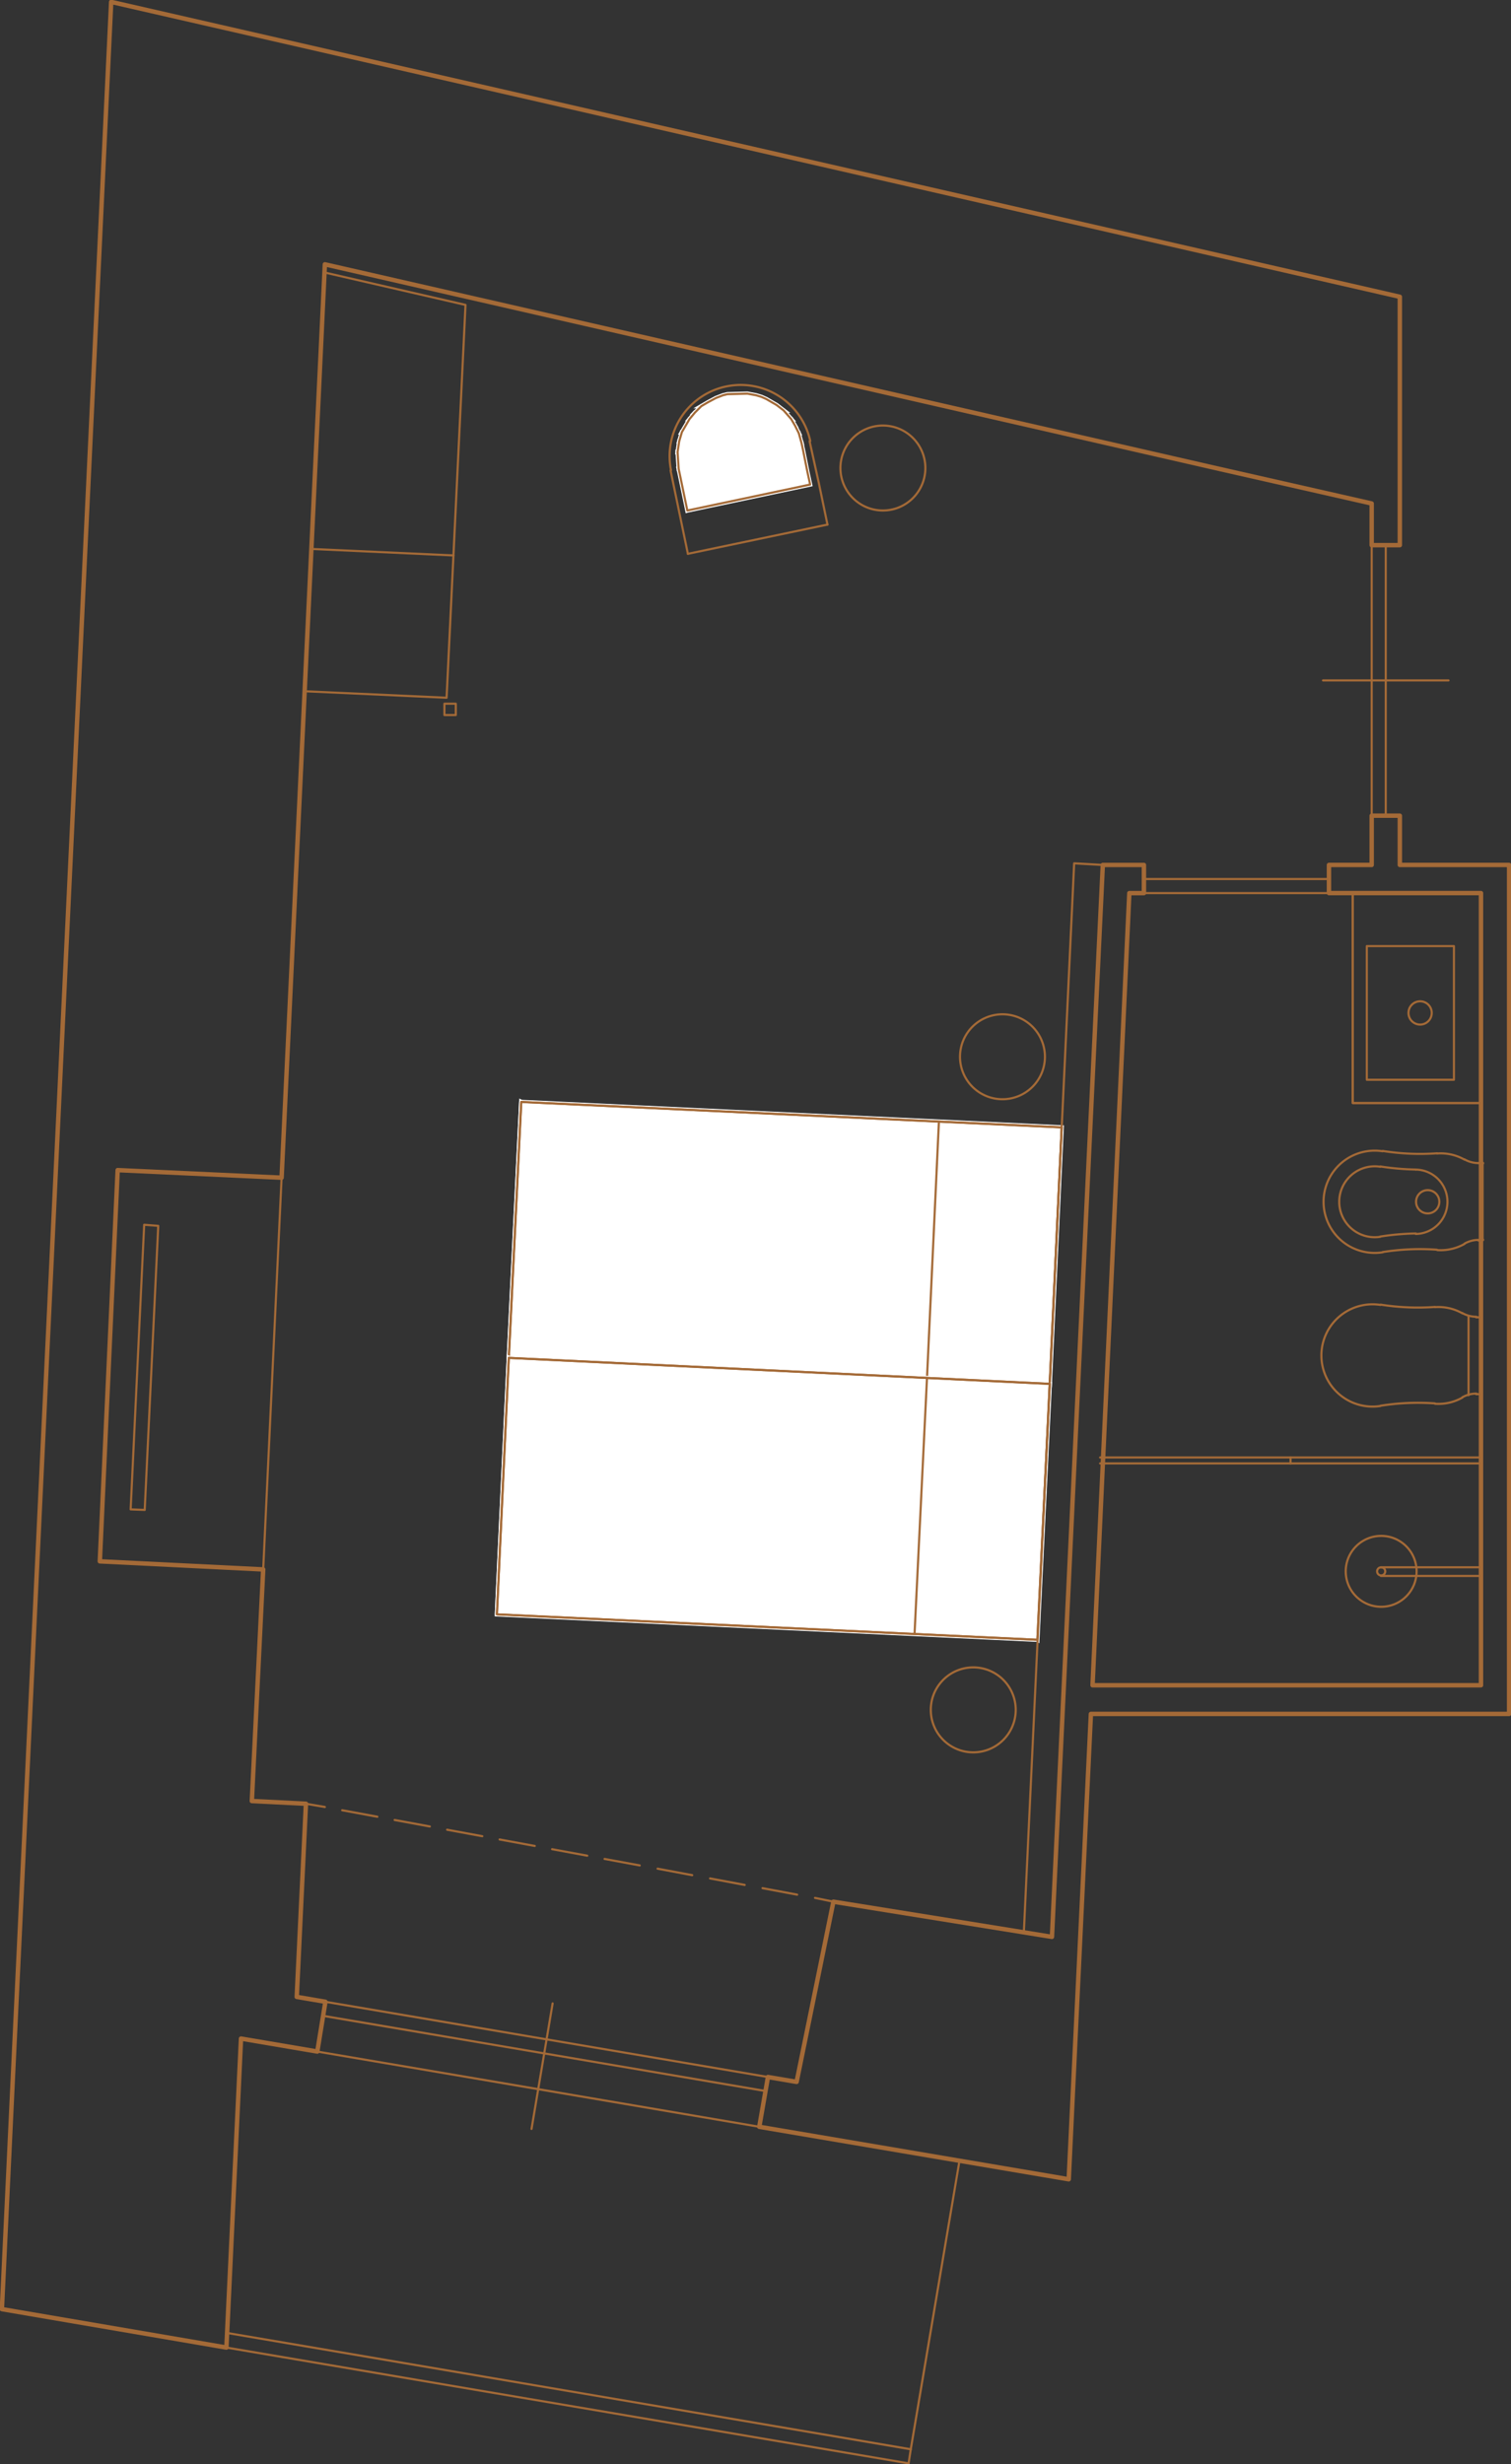 <?xml version="1.0" encoding="UTF-8"?> <svg xmlns="http://www.w3.org/2000/svg" width="354.437" height="577.935" data-name="Raggruppa 342"><rect width="100%" height="100%" fill="#333333" stroke="none"/><defs><clipPath id="a"><path fill="none" d="M0 0h354.437v577.935H0z" data-name="Rettangolo 1407"></path></clipPath></defs><path fill="none" stroke="#fff" stroke-linecap="round" stroke-linejoin="round" d="m122.27 258.436-2.919 60.025" data-name="Linea 409"></path><path fill="#fff" d="M246.254 324.551 122.27 258.435l-2.919 60.025Zm2.791-60.151-2.791 60.151-123.984-66.116Z" data-name="Tracciato 18931"></path><path fill="none" stroke="#fff" stroke-linecap="round" d="M246.254 324.551 122.27 258.435l-2.919 60.025Zm2.791-60.151-2.791 60.151-123.984-66.116Z" data-name="Tracciato 18932"></path><path fill="none" stroke="#a46a37" stroke-linecap="round" stroke-linejoin="round" stroke-width=".5" d="m122.27 258.435-2.919 60.025 126.9 6.091 2.791-60.151-126.775-5.964" data-name="Tracciato 18933"></path><path fill="none" stroke="#a46a37" stroke-linecap="round" stroke-linejoin="round" stroke-width=".5" d="m220.238 263.131-2.791 60.025" data-name="Linea 410"></path><path fill="none" stroke="#a46a37" stroke-linecap="round" stroke-linejoin="round" stroke-width=".5" d="m249.045 264.4-2.791 60.151-126.9-6.091 2.919-60.025 126.775 5.964" data-name="Tracciato 18934"></path><path fill="none" stroke="#fff" stroke-linecap="round" stroke-linejoin="round" d="m119.351 318.46-2.791 60.151" data-name="Linea 411"></path><path fill="#fff" d="M243.335 384.576 119.352 318.46l-2.792 60.151Zm2.919-60.025-2.919 60.025-123.983-66.116Z" data-name="Tracciato 18935"></path><path fill="none" stroke="#fff" stroke-linecap="round" d="M243.335 384.576 119.352 318.46l-2.792 60.151Zm2.919-60.025-2.919 60.025-123.983-66.116Z" data-name="Tracciato 18936"></path><path fill="none" stroke="#a46a37" stroke-linecap="round" stroke-linejoin="round" stroke-width=".5" d="m119.351 318.46-2.791 60.151 126.774 5.964 2.919-60.025-126.9-6.091" data-name="Tracciato 18937"></path><path fill="none" stroke="#a46a37" stroke-linecap="round" stroke-linejoin="round" stroke-width=".5" d="m246.254 324.551-2.919 60.025-126.775-5.964 2.792-60.151 126.9 6.091" data-name="Tracciato 18938"></path><path fill="none" stroke="#a46a37" stroke-linecap="round" stroke-linejoin="round" stroke-width=".5" d="M213.639 574.421 53.235 547.137" data-name="Linea 412"></path><g data-name="Raggruppa 339"><g clip-path="url(#a)" data-name="Raggruppa 338"><path fill="none" stroke="#a46a37" stroke-linecap="round" stroke-linejoin="round" stroke-width=".5" d="M213.132 577.721 53.108 550.564" data-name="Linea 413"></path></g></g><path fill="none" stroke="#a46a37" stroke-linecap="round" stroke-linejoin="round" stroke-width=".5" d="m66.053 276.202-4.315 91.877" data-name="Linea 414"></path><path fill="none" stroke="#a46a37" stroke-linecap="round" stroke-linejoin="round" stroke-width=".5" d="m74.428 481.149 103.679 17.639" data-name="Linea 415"></path><path fill="none" stroke="#a46a37" stroke-linecap="round" stroke-linejoin="round" stroke-width=".5" d="m76.332 469.474 103.806 17.639" data-name="Linea 416"></path><path fill="none" stroke="#a46a37" stroke-linecap="round" stroke-linejoin="round" stroke-width=".5" d="m75.824 472.773 103.806 17.639" data-name="Linea 417"></path><path fill="none" stroke="#a46a37" stroke-linecap="round" stroke-linejoin="round" stroke-width=".5" d="M268.334 206.152h43.4v3.3h-43.4" data-name="Tracciato 18939"></path><path fill="none" stroke="#a46a37" stroke-linecap="round" stroke-linejoin="round" stroke-width=".5" d="M321.76 127.854h3.299v63.451h-3.299z" data-name="Rettangolo 1408"></path><path fill="none" stroke="#a46a37" stroke-linecap="round" stroke-linejoin="round" stroke-width=".5" d="M258.055 341.81h44.669" data-name="Linea 418"></path><path fill="none" stroke="#a46a37" stroke-linecap="round" stroke-linejoin="round" stroke-width=".5" d="M258.055 343.206h44.669" data-name="Linea 419"></path><path fill="none" stroke="#a46a37" stroke-linecap="round" stroke-linejoin="round" stroke-width=".5" d="M302.725 341.81h44.669v1.396h-44.669z" data-name="Rettangolo 1409"></path><g data-name="Raggruppa 341"><g clip-path="url(#a)" data-name="Raggruppa 340"><path fill="none" stroke="#a46a37" stroke-linecap="round" stroke-linejoin="round" stroke-width=".5" d="M323.981 367.577a.952.952 0 1 0 .952.952.95.95 0 0 0-.952-.952" data-name="Tracciato 18940"></path><path fill="none" stroke="#a46a37" stroke-linecap="round" stroke-linejoin="round" stroke-width=".5" d="M323.981 360.211a8.312 8.312 0 1 0 8.312 8.312 8.31 8.31 0 0 0-8.312-8.312" data-name="Tracciato 18941"></path><path fill="none" stroke="#a46a37" stroke-linecap="round" stroke-linejoin="round" stroke-width=".5" d="M323.917 367.571h23.477" data-name="Linea 420"></path><path fill="none" stroke="#a46a37" stroke-linecap="round" stroke-linejoin="round" stroke-width=".5" d="M323.917 369.602h23.477" data-name="Linea 421"></path><path fill="none" stroke="#a46a37" stroke-linecap="round" stroke-linejoin="round" stroke-width=".5" d="M317.319 209.452v49.238h30.076" data-name="Tracciato 18942"></path><path fill="none" stroke="#a46a37" stroke-linecap="round" stroke-linejoin="round" stroke-width=".5" d="m71.763 423.027 4.441.761" data-name="Linea 422"></path><path fill="none" stroke="#a46a37" stroke-linecap="round" stroke-linejoin="round" stroke-width=".5" d="m80.266 424.55 8.249 1.523" data-name="Linea 423"></path><path fill="none" stroke="#a46a37" stroke-linecap="round" stroke-linejoin="round" stroke-width=".5" d="m92.575 426.834 8.249 1.523" data-name="Linea 424"></path><path fill="none" stroke="#a46a37" stroke-linecap="round" stroke-linejoin="round" stroke-width=".5" d="m104.884 429.119 8.249 1.523" data-name="Linea 425"></path><path fill="none" stroke="#a46a37" stroke-linecap="round" stroke-linejoin="round" stroke-width=".5" d="m117.194 431.403 8.249 1.523" data-name="Linea 426"></path><path fill="none" stroke="#a46a37" stroke-linecap="round" stroke-linejoin="round" stroke-width=".5" d="m129.504 433.687 8.249 1.523" data-name="Linea 427"></path><path fill="none" stroke="#a46a37" stroke-linecap="round" stroke-linejoin="round" stroke-width=".5" d="m141.813 435.971 8.249 1.523" data-name="Linea 428"></path><path fill="none" stroke="#a46a37" stroke-linecap="round" stroke-linejoin="round" stroke-width=".5" d="m154.249 438.256 8.122 1.523" data-name="Linea 429"></path><path fill="none" stroke="#a46a37" stroke-linecap="round" stroke-linejoin="round" stroke-width=".5" d="m166.559 440.54 8.122 1.523" data-name="Linea 430"></path><path fill="none" stroke="#a46a37" stroke-linecap="round" stroke-linejoin="round" stroke-width=".5" d="m178.868 442.824 8.122 1.523" data-name="Linea 431"></path><path fill="none" stroke="#a46a37" stroke-linecap="round" stroke-linejoin="round" stroke-width=".5" d="m191.178 445.108 4.315.889" data-name="Linea 432"></path><path fill="none" stroke="#a46a37" stroke-linecap="round" stroke-linejoin="round" stroke-width=".5" d="m258.69 202.852-6.725-.381-11.803 250.754 6.6 1.015 11.929-251.393" data-name="Tracciato 18943"></path><path fill="none" stroke="#a46a37" stroke-linecap="round" stroke-linejoin="round" stroke-width=".5" d="M235.15 237.877a9.962 9.962 0 1 0 9.962 9.962 9.96 9.96 0 0 0-9.962-9.962" data-name="Tracciato 18944"></path><path fill="none" stroke="#a46a37" stroke-linecap="round" stroke-linejoin="round" stroke-width=".5" d="M228.297 391.048a9.962 9.962 0 1 0 9.962 9.962 9.96 9.96 0 0 0-9.962-9.962" data-name="Tracciato 18945"></path><path fill="none" stroke="#a46a37" stroke-linecap="round" stroke-linejoin="round" stroke-width="1.039" d="M328.359 69.606v58.248h-6.6v-9.771l-35.786-8.122-209.768-47.97-10.152 214.211-38.452-1.777-4.187 91.75 38.324 1.9-2.665 54.314 12.69.635-2.158 45.3 6.726 1.143-1.9 11.675-17.896-3.039-3.426 72.461-52.665-9.01L26.079.444l302.28 69.161" data-name="Tracciato 18946"></path><path fill="none" stroke="#a46a37" stroke-linecap="round" stroke-linejoin="round" stroke-width=".5" d="m104.758 163.64-33.249-1.523zl4.437-92.131-33.117-7.614-4.569 98.222" data-name="Tracciato 18947"></path><path fill="none" stroke="#a46a37" stroke-linecap="round" stroke-linejoin="round" stroke-width=".5" d="m106.407 130.264-33.375-1.523" data-name="Linea 433"></path><path fill="none" stroke="#a46a37" stroke-linecap="round" stroke-linejoin="round" stroke-width="1.039" d="M256.279 395.236h91.116V209.451h-35.66v-6.6h10.025v-11.547h6.6v11.548h25.635v199.11h-98.1l-5.2 109.136-72.588-12.309 2.03-11.675 6.726 1.143 8.629-42.258 51.268 8.249 9.01-190.353 2.919-61.04h9.644v6.6h-3.426z" data-name="Tracciato 18948"></path><path fill="none" stroke="#a46a37" stroke-linecap="round" stroke-linejoin="round" stroke-width=".5" d="M104.25 165.035h2.665v2.665h-2.665z" data-name="Rettangolo 1410"></path><path fill="none" stroke="#a46a37" stroke-linecap="round" stroke-linejoin="round" stroke-width=".5" d="m33.819 287.242-3.173 66.75 3.3.127 3.173-66.623z" data-name="Tracciato 18949"></path><path fill="none" stroke="#a46a37" stroke-linecap="round" stroke-linejoin="round" stroke-width=".5" d="m225.061 506.783-11.422 67.639" data-name="Linea 434"></path><path fill="none" stroke="#a46a37" stroke-linecap="round" stroke-linejoin="round" stroke-width=".5" d="M188.072 103.844a14.657 14.657 0 0 0-28.69 6.015" data-name="Tracciato 18950"></path><path fill="none" stroke="#a46a37" stroke-linecap="round" stroke-linejoin="round" stroke-width=".5" d="m188.005 103.869 2.03 9.772-28.807 6.091-2.03-9.772" data-name="Tracciato 18951"></path><path fill="none" stroke="#a46a37" stroke-linecap="round" stroke-linejoin="round" stroke-width=".5" d="m161.356 129.884-2.03-9.772-2.03-9.771" data-name="Tracciato 18952"></path><path fill="none" stroke="#a46a37" stroke-linecap="round" stroke-linejoin="round" stroke-width=".5" d="M190.061 103.426a16.688 16.688 0 0 0-32.665 6.848" data-name="Tracciato 18953"></path><path fill="none" stroke="#a46a37" stroke-linecap="round" stroke-linejoin="round" stroke-width=".5" d="m189.909 103.488 2.158 9.772 2.03 9.771" data-name="Tracciato 18954"></path><path fill="#fff" d="m158.944 106.027 29.441-.381-.381-1.777Zm30.076 2.791-30.076-2.791 29.441-.381Zm-29.827 1.143 29.822-1.143-30.076-2.791Zm30.2.761-30.2-.761 29.822-1.143Zm-28.172 9.01 28.172-9.01-30.2-.761Zm28.807-6.091-28.807 6.091 28.172-9.01Z" data-name="Tracciato 18955"></path><path fill="none" stroke="#fff" stroke-linecap="round" d="m158.944 106.027 29.441-.381-.381-1.777Zm30.076 2.791-30.076-2.791 29.441-.381Zm-29.827 1.143 29.822-1.143-30.076-2.791Zm30.2.761-30.2-.761 29.822-1.143Zm-28.172 9.01 28.172-9.01-30.2-.761Zm28.807-6.091-28.807 6.091 28.172-9.01Z" data-name="Tracciato 18956"></path><path fill="#fff" d="m159.325 103.488 28.679.381-29.061 2.157Zm28.045-1.9-28.045 1.9 28.679.381Zm-27.411-.254 27.411.254-28.045 1.9Zm26.523-1.522-26.523 1.522 27.411.254Zm-.889-1.523.889 1.523-26.523 1.522Z" data-name="Tracciato 18957"></path><path fill="none" stroke="#fff" stroke-linecap="round" d="m159.325 103.488 28.679.381-29.061 2.157Zm28.045-1.9-28.045 1.9 28.679.381Zm-27.411-.254 27.411.254-28.045 1.9Zm26.523-1.522-26.523 1.522 27.411.254Zm-.889-1.523.889 1.523-26.523 1.522Z" data-name="Tracciato 18958"></path><path fill="#fff" d="M161.736 98.286h23.857l-25.634 3.045Zm1.269-1.523-1.269 1.523h23.857Z" data-name="Tracciato 18959"></path><path fill="none" stroke="#fff" stroke-linecap="round" d="M161.736 98.286h23.857l-25.634 3.045Zm1.269-1.523-1.269 1.523h23.857Z" data-name="Tracciato 18960"></path><path fill="#fff" d="m177.346 92.702-6.725-.254 4.7-.127Zm-7.741 0h7.741l-6.725-.254Zm9.01.381-9.01-.381h7.741Zm-10.66.254 10.66-.254-9.01-.381Zm11.8.254-11.8-.254 10.66-.254Zm-13.7.761 13.7-.761-11.8-.254Zm16.117.635-16.117-.635 13.7-.761Zm-17.64.254 17.64-.254-16.117-.635Zm19.29 1.015-19.29-1.015 17.64-.254Zm-20.812.507 20.812-.507-19.29-1.015Zm22.588 1.523-22.592-1.524 20.812-.507Z" data-name="Tracciato 18961"></path><path fill="none" stroke="#fff" stroke-linecap="round" d="m177.346 92.702-6.725-.254 4.7-.127Zm-7.741 0h7.741l-6.725-.254Zm9.01.381-9.01-.381h7.741Zm-10.66.254 10.66-.254-9.01-.381Zm11.8.254-11.8-.254 10.66-.254Zm-13.7.761 13.7-.761-11.8-.254Zm16.117.635-16.117-.635 13.7-.761Zm-17.64.254 17.64-.254-16.117-.635Zm19.29 1.015-19.29-1.015 17.64-.254Zm-20.812.507 20.812-.507-19.29-1.015Zm22.588 1.523-22.592-1.524 20.812-.507Z" data-name="Tracciato 18962"></path><path fill="none" stroke="#a46a37" stroke-linecap="round" stroke-linejoin="round" stroke-width=".5" d="m161.228 119.732-2.03-9.772-.254-3.934.381-2.537.635-2.158 1.777-3.045 1.268-1.523 1.523-1.522 1.523-.889 1.9-1.015 1.65-.635 1.015-.254 4.7-.127 2.03.381 1.269.381 1.142.508 2.411 1.4 1.65 1.269 1.777 2.03.888 1.523.889 1.776.635 2.284.381 1.776.635 3.173.381 1.9.635 2.919-28.807 6.091" data-name="Tracciato 18963"></path><path fill="none" stroke="#a46a37" stroke-linecap="round" stroke-linejoin="round" stroke-width=".5" d="m161.356 129.884 32.741-6.853" data-name="Linea 435"></path><path fill="none" stroke="#a46a37" stroke-linecap="round" stroke-linejoin="round" stroke-width=".5" d="M207.104 99.804a9.962 9.962 0 1 0 9.962 9.962 9.96 9.96 0 0 0-9.962-9.962" data-name="Tracciato 18964"></path><path fill="none" stroke="#a46a37" stroke-linecap="round" stroke-linejoin="round" stroke-width=".5" d="m129.63 469.854-4.949 29.441" data-name="Linea 436"></path><path fill="none" stroke="#a46a37" stroke-linecap="round" stroke-linejoin="round" stroke-width=".5" d="M339.78 159.579h-29.441" data-name="Linea 437"></path><path fill="none" stroke="#a46a37" stroke-linecap="round" stroke-linejoin="round" stroke-width=".5" d="m217.447 323.156-2.919 60.025" data-name="Linea 438"></path><path fill="none" stroke="#a46a37" stroke-linecap="round" stroke-linejoin="round" stroke-width=".5" d="m213.639 574.422-.508 3.299" data-name="Linea 439"></path><path fill="none" stroke="#a46a37" stroke-linecap="round" stroke-linejoin="round" stroke-width=".5" d="M317.319 209.452v49.238h30.076" data-name="Tracciato 18965"></path><path fill="none" stroke="#a46a37" stroke-linecap="round" stroke-linejoin="round" stroke-width=".5" d="M323.822 306.044a11.992 11.992 0 1 0 0 23.691" data-name="Tracciato 18966"></path><path fill="none" stroke="#a46a37" stroke-linecap="round" stroke-linejoin="round" stroke-width=".5" d="M347.394 326.835v-17.766" data-name="Linea 440"></path><path fill="none" stroke="#a46a37" stroke-linecap="round" stroke-linejoin="round" stroke-width=".5" d="M347.395 309.006a.19.19 0 0 0-.191-.191" data-name="Tracciato 18967"></path><path fill="none" stroke="#a46a37" stroke-linecap="round" stroke-linejoin="round" stroke-width=".5" d="M347.204 326.963a.19.19 0 0 0 .191-.191" data-name="Tracciato 18968"></path><path fill="none" stroke="#a46a37" stroke-linecap="round" stroke-linejoin="round" stroke-width=".5" d="M343.024 308.004a11.36 11.36 0 0 0-6.392-1.444" data-name="Tracciato 18969"></path><path fill="none" stroke="#a46a37" stroke-linecap="round" stroke-linejoin="round" stroke-width=".5" d="M336.633 329.219a11.36 11.36 0 0 0 6.392-1.444" data-name="Tracciato 18970"></path><path fill="none" stroke="#a46a37" stroke-linecap="round" stroke-linejoin="round" stroke-width=".5" d="M347.141 326.963h-.889" data-name="Linea 441"></path><path fill="none" stroke="#a46a37" stroke-linecap="round" stroke-linejoin="round" stroke-width=".5" d="M347.141 308.943h-.889" data-name="Linea 442"></path><path fill="none" stroke="#a46a37" stroke-linecap="round" stroke-linejoin="round" stroke-width=".5" d="M346.315 326.835a6.66 6.66 0 0 0-3.281.864" data-name="Tracciato 18971"></path><path fill="none" stroke="#a46a37" stroke-linecap="round" stroke-linejoin="round" stroke-width=".5" d="M343.03 307.952a6.66 6.66 0 0 0 3.281.864" data-name="Tracciato 18972"></path><path fill="none" stroke="#a46a37" stroke-linecap="round" stroke-linejoin="round" stroke-width=".5" d="M336.55 329.132a56 56 0 0 0-12.7.55" data-name="Tracciato 18973"></path><path fill="none" stroke="#a46a37" stroke-linecap="round" stroke-linejoin="round" stroke-width=".5" d="M323.858 305.971a56 56 0 0 0 12.7.549" data-name="Tracciato 18974"></path><path fill="none" stroke="#a46a37" stroke-linecap="round" stroke-linejoin="round" stroke-width=".5" d="M344.475 308.689v18.528" data-name="Linea 443"></path><path fill="none" stroke="#a46a37" stroke-linecap="round" stroke-linejoin="round" stroke-width=".5" d="M332.17 281.85a2.728 2.728 0 1 0 2.728-2.728 2.73 2.73 0 0 0-2.728 2.728" data-name="Tracciato 18975"></path><path fill="none" stroke="#a46a37" stroke-linecap="round" stroke-linejoin="round" stroke-width=".5" d="M324.33 270.004a11.992 11.992 0 1 0 0 23.691" data-name="Tracciato 18976"></path><path fill="none" stroke="#a46a37" stroke-linecap="round" stroke-linejoin="round" stroke-width=".5" d="M347.775 290.795v-17.893" data-name="Linea 444"></path><path fill="none" stroke="#a46a37" stroke-linecap="round" stroke-linejoin="round" stroke-width=".5" d="M347.903 272.839a.19.19 0 0 0-.191-.191" data-name="Tracciato 18977"></path><path fill="none" stroke="#a46a37" stroke-linecap="round" stroke-linejoin="round" stroke-width=".5" d="M347.712 290.922a.19.19 0 0 0 .191-.191" data-name="Tracciato 18978"></path><path fill="none" stroke="#a46a37" stroke-linecap="round" stroke-linejoin="round" stroke-width=".5" d="M343.528 271.964a11.36 11.36 0 0 0-6.392-1.444" data-name="Tracciato 18979"></path><path fill="none" stroke="#a46a37" stroke-linecap="round" stroke-linejoin="round" stroke-width=".5" d="M337.14 293.178a11.36 11.36 0 0 0 6.392-1.444" data-name="Tracciato 18980"></path><path fill="none" stroke="#a46a37" stroke-linecap="round" stroke-linejoin="round" stroke-width=".5" d="M347.648 290.922h-.889" data-name="Linea 445"></path><path fill="none" stroke="#a46a37" stroke-linecap="round" stroke-linejoin="round" stroke-width=".5" d="M347.648 272.775h-.889" data-name="Linea 446"></path><path fill="none" stroke="#a46a37" stroke-linecap="round" stroke-linejoin="round" stroke-width=".5" d="M346.823 290.795a6.66 6.66 0 0 0-3.281.864" data-name="Tracciato 18981"></path><path fill="none" stroke="#a46a37" stroke-linecap="round" stroke-linejoin="round" stroke-width=".5" d="M343.544 271.912a6.66 6.66 0 0 0 3.281.864" data-name="Tracciato 18982"></path><path fill="none" stroke="#a46a37" stroke-linecap="round" stroke-linejoin="round" stroke-width=".5" d="M337.057 293.092a56 56 0 0 0-12.7.55" data-name="Tracciato 18983"></path><path fill="none" stroke="#a46a37" stroke-linecap="round" stroke-linejoin="round" stroke-width=".5" d="M324.366 269.93a56 56 0 0 0 12.7.549" data-name="Tracciato 18984"></path><path fill="none" stroke="#a46a37" stroke-linecap="round" stroke-linejoin="round" stroke-width=".5" d="M323.756 273.639a8.312 8.312 0 1 0 0 16.42" data-name="Tracciato 18985"></path><path fill="none" stroke="#a46a37" stroke-linecap="round" stroke-linejoin="round" stroke-width=".5" d="M323.788 273.565a60 60 0 0 0 8.337.724" data-name="Tracciato 18986"></path><path fill="none" stroke="#a46a37" stroke-linecap="round" stroke-linejoin="round" stroke-width=".5" d="M332.101 289.399a7.551 7.551 0 0 0 0-15.1" data-name="Tracciato 18987"></path><path fill="none" stroke="#a46a37" stroke-linecap="round" stroke-linejoin="round" stroke-width=".5" d="M332.122 289.281a60 60 0 0 0-8.337.725" data-name="Tracciato 18988"></path><path fill="none" stroke="#a46a37" stroke-linecap="round" stroke-linejoin="round" stroke-width=".5" d="M320.618 221.887h20.431v31.345h-20.431z" data-name="Rettangolo 1411"></path><path fill="none" stroke="#a46a37" stroke-linecap="round" stroke-linejoin="round" stroke-width=".5" d="M335.846 237.56a2.728 2.728 0 1 0-2.728 2.728 2.73 2.73 0 0 0 2.728-2.728" data-name="Tracciato 18989"></path></g></g></svg> 